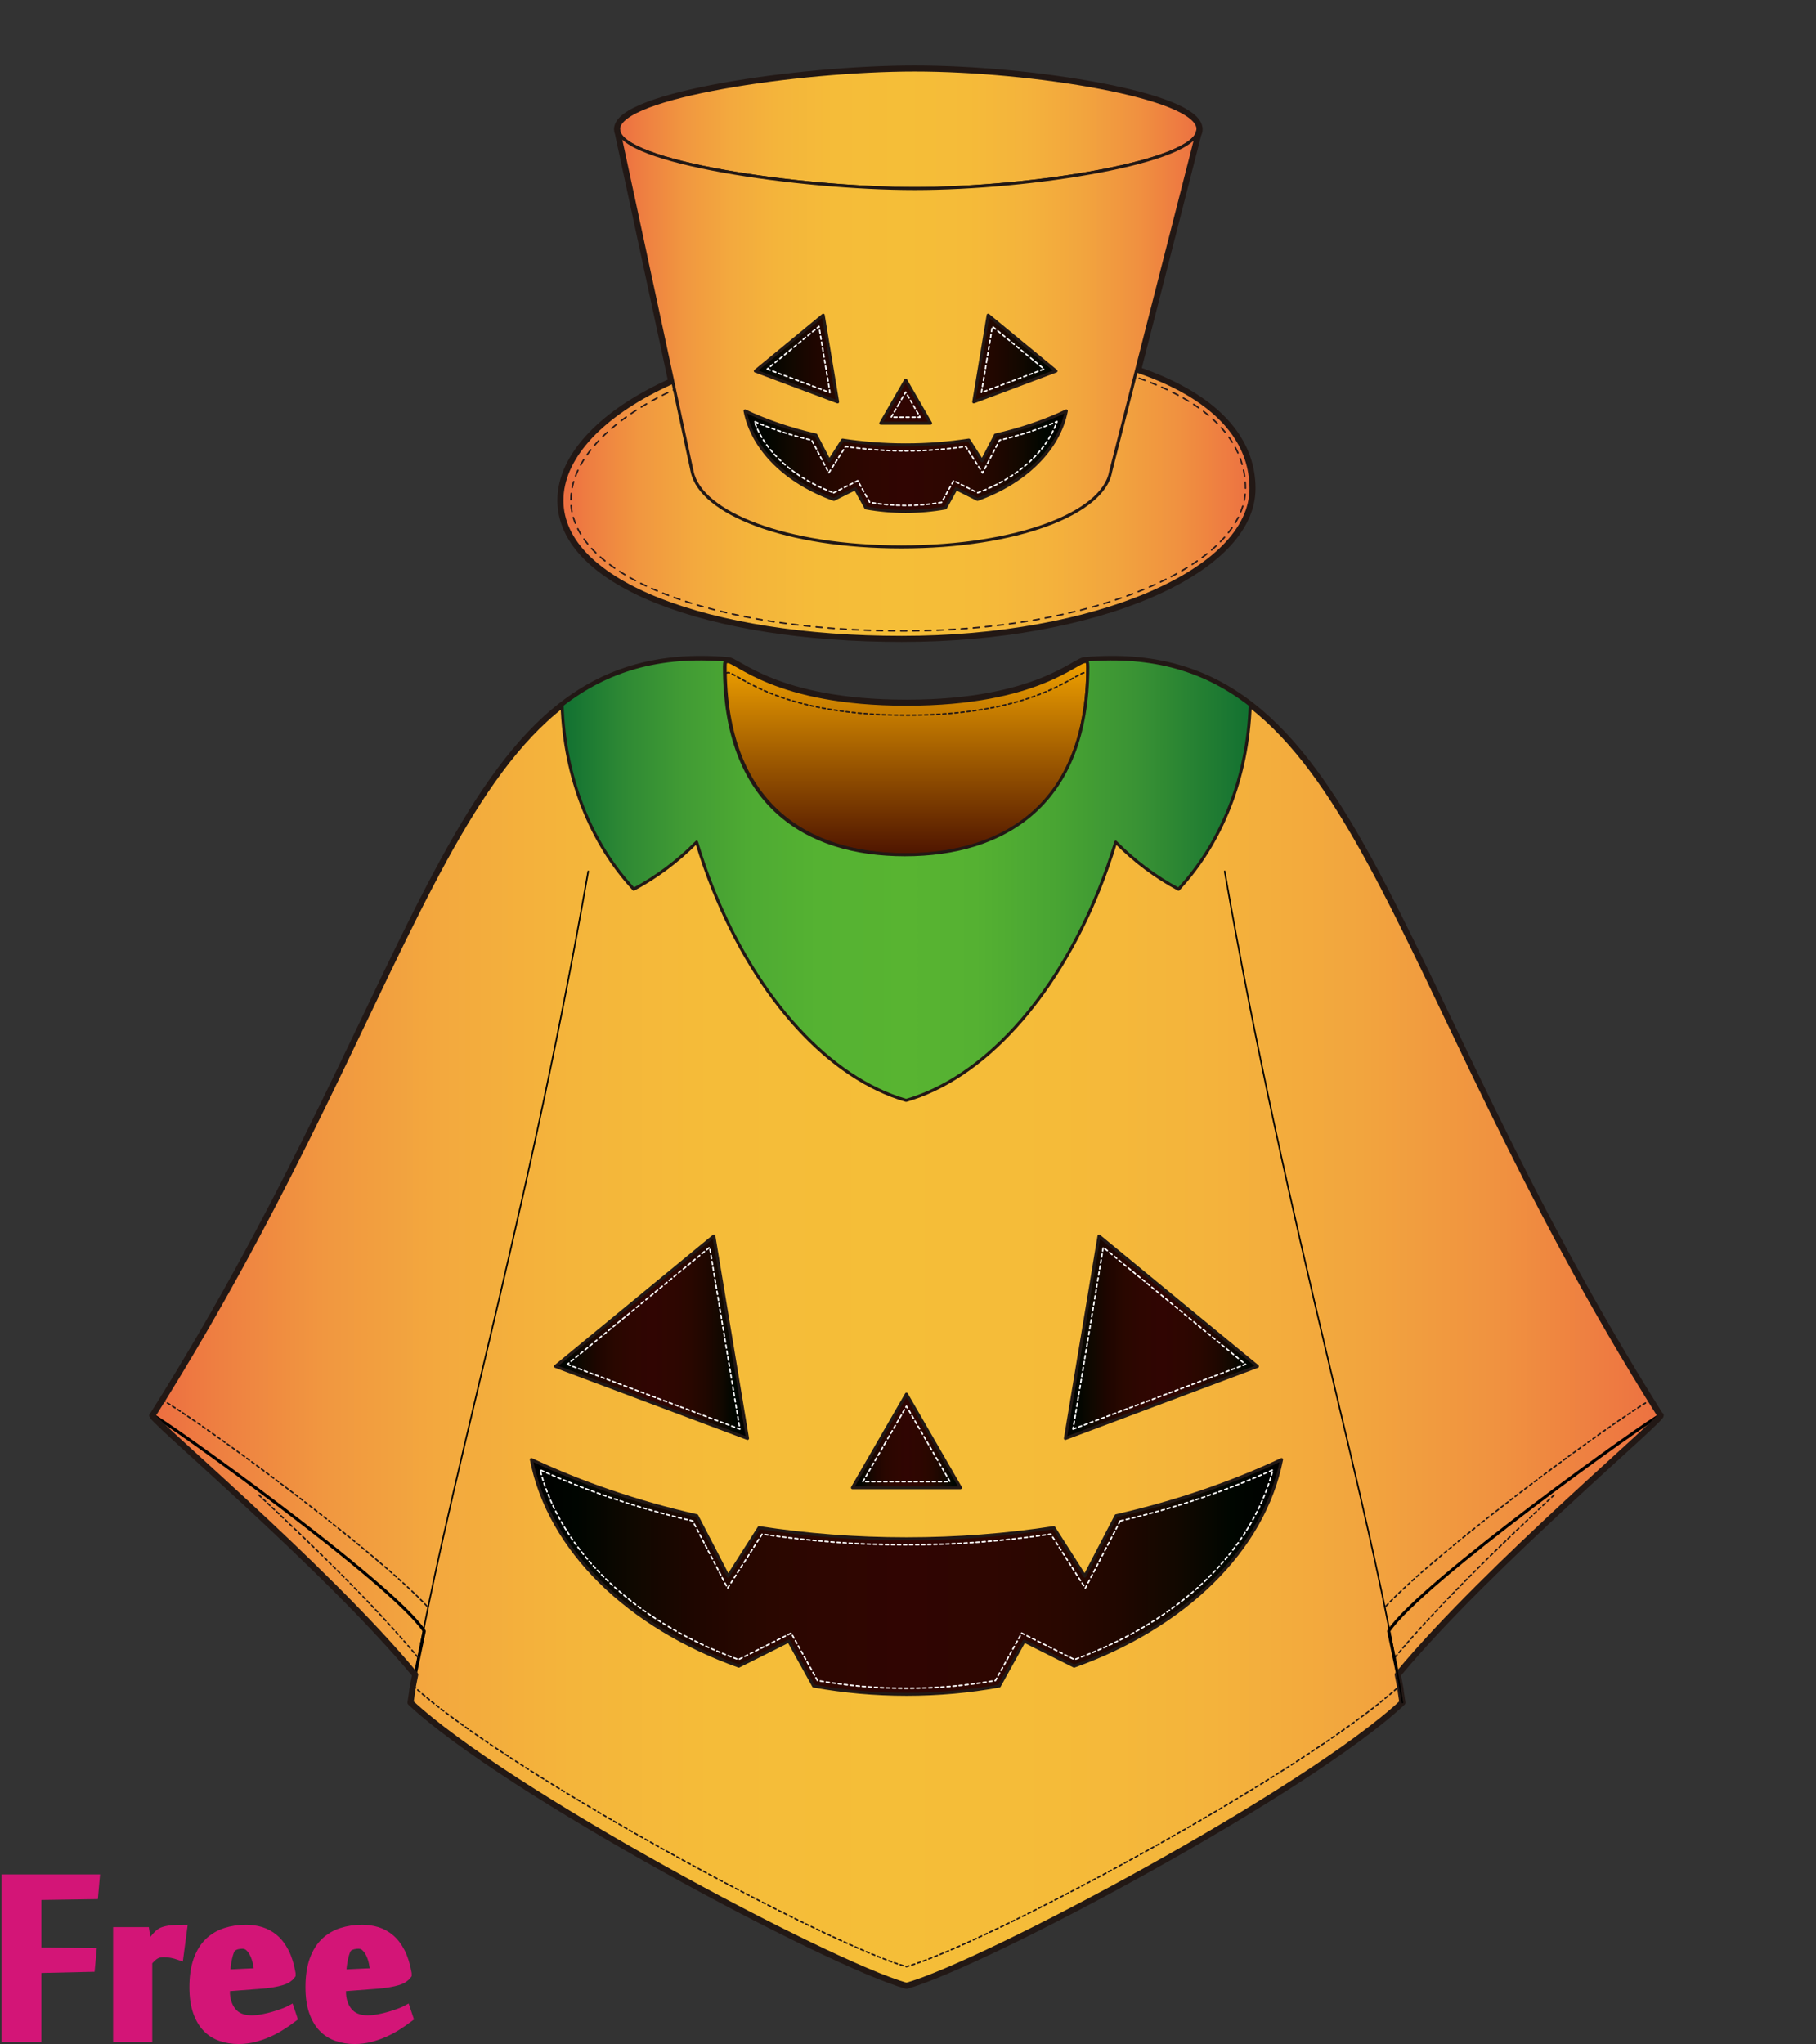 <?xml version="1.0" encoding="utf-8"?>
<!-- Generator: Adobe Illustrator 12.0.0, SVG Export Plug-In . SVG Version: 6.00 Build 51448)  -->
<!DOCTYPE svg PUBLIC "-//W3C//DTD SVG 1.1//EN" "http://www.w3.org/Graphics/SVG/1.1/DTD/svg11.dtd">
<svg  version="1.1" id="レイヤー_1" xmlns="http://www.w3.org/2000/svg" xmlns:xlink="http://www.w3.org/1999/xlink" width="600" height="675.129"
	 viewBox="0 0 600 675.129" overflow="visible" enable-background="new 0 0 600 675.129" xml:space="preserve">
<rect x="0" y="0" width="600" height="675.129" fill="#333333" stroke="none"/>
<rect fill="none" width="600" height="675"/>
<g>
	<path fill="none" stroke="#221815" stroke-width="3" stroke-linecap="round" stroke-linejoin="round" d="M395.834,42.698
		c0.004-10.806-55.418-19.565-93.594-19.563c-38.178-0.002-97.878,8.759-97.878,19.563c0.002,0.409,0.097,0.813,0.265,1.218
		l17.71,82.35c-22.738,10.116-36.687,24.468-36.687,39.018c0,27.159,48.599,45.242,112.308,45.242
		c63.715,0.002,115.364-22.019,115.364-49.181c0-15.962-11.689-29.907-37.872-38.834l19.979-78.213
		C395.693,43.769,395.834,43.237,395.834,42.698z"/>
	<linearGradient id="XMLID_12_" gradientUnits="userSpaceOnUse" x1="185.65" y1="161.341" x2="413.323" y2="161.341">
		<stop  offset="0.006" style="stop-color:#ED7041"/>
		<stop  offset="0.04" style="stop-color:#EE7E41"/>
		<stop  offset="0.114" style="stop-color:#F19740"/>
		<stop  offset="0.193" style="stop-color:#F3A93E"/>
		<stop  offset="0.278" style="stop-color:#F4B53B"/>
		<stop  offset="0.372" style="stop-color:#F5BC39"/>
		<stop  offset="0.494" style="stop-color:#F5BE38"/>
		<stop  offset="0.603" style="stop-color:#F5BB39"/>
		<stop  offset="0.703" style="stop-color:#F4B33C"/>
		<stop  offset="0.801" style="stop-color:#F2A53E"/>
		<stop  offset="0.896" style="stop-color:#F09140"/>
		<stop  offset="0.99" style="stop-color:#ED7441"/>
		<stop  offset="1" style="stop-color:#ED7041"/>
	</linearGradient>
	<path fill="url(#XMLID_12_)" stroke="#221815" stroke-linecap="round" stroke-linejoin="round" d="M413.322,161.344
		c0,27.163-51.649,49.184-115.364,49.181c-63.709,0-112.308-18.083-112.308-45.242c0-27.164,48.601-53.655,112.311-53.119
		C379.502,112.857,413.32,134.183,413.322,161.344z"/>
	<path fill="none" stroke="#2A1A19" stroke-width="0.5" stroke-linecap="round" stroke-linejoin="round" stroke-dasharray="2" d="
		M298.508,114.303L298.508,114.303c-40.05-0.336-77.258,10.306-97.095,27.78c-8.37,7.371-12.791,15.393-12.791,23.201
		c0,24.977,46.221,43.107,109.908,43.107c30.459,0,59.057-5.041,80.532-14.195c20.911-8.914,32.427-20.582,32.427-32.852
		C411.489,132.054,370.309,114.908,298.508,114.303z"/>
	<linearGradient id="XMLID_13_" gradientUnits="userSpaceOnUse" x1="204.362" y1="42.7" x2="395.834" y2="42.7">
		<stop  offset="0.006" style="stop-color:#ED7041"/>
		<stop  offset="0.04" style="stop-color:#EE7E41"/>
		<stop  offset="0.114" style="stop-color:#F19740"/>
		<stop  offset="0.193" style="stop-color:#F3A93E"/>
		<stop  offset="0.278" style="stop-color:#F4B53B"/>
		<stop  offset="0.372" style="stop-color:#F5BC39"/>
		<stop  offset="0.494" style="stop-color:#F5BE38"/>
		<stop  offset="0.603" style="stop-color:#F5BB39"/>
		<stop  offset="0.703" style="stop-color:#F4B33C"/>
		<stop  offset="0.801" style="stop-color:#F2A53E"/>
		<stop  offset="0.896" style="stop-color:#F09140"/>
		<stop  offset="0.99" style="stop-color:#ED7441"/>
		<stop  offset="1" style="stop-color:#ED7041"/>
	</linearGradient>
	<path fill="url(#XMLID_13_)" stroke="#221815" stroke-linecap="round" stroke-linejoin="round" d="M395.834,42.698
		c0,10.807-55.418,19.567-93.594,19.567c-38.174,0-97.878-8.761-97.878-19.567c0-10.804,59.7-19.565,97.878-19.563
		C340.416,23.133,395.838,31.892,395.834,42.698z"/>
	<linearGradient id="XMLID_14_" gradientUnits="userSpaceOnUse" x1="204.362" y1="111.667" x2="395.834" y2="111.667">
		<stop  offset="0.006" style="stop-color:#ED7041"/>
		<stop  offset="0.04" style="stop-color:#EE7E41"/>
		<stop  offset="0.114" style="stop-color:#F19740"/>
		<stop  offset="0.193" style="stop-color:#F3A93E"/>
		<stop  offset="0.278" style="stop-color:#F4B53B"/>
		<stop  offset="0.372" style="stop-color:#F5BC39"/>
		<stop  offset="0.494" style="stop-color:#F5BE38"/>
		<stop  offset="0.603" style="stop-color:#F5BB39"/>
		<stop  offset="0.703" style="stop-color:#F4B33C"/>
		<stop  offset="0.801" style="stop-color:#F2A53E"/>
		<stop  offset="0.896" style="stop-color:#F09140"/>
		<stop  offset="0.99" style="stop-color:#ED7441"/>
		<stop  offset="1" style="stop-color:#ED7041"/>
	</linearGradient>
	<path fill="url(#XMLID_14_)" stroke="#221815" stroke-linecap="round" stroke-linejoin="round" d="M366.943,155.815
		c-2.407,13.708-30.949,24.82-69.127,24.821c-38.175-0.001-66.198-11.113-69.123-24.821L204.362,42.698
		c0,10.807,59.705,19.567,97.878,19.567c38.176,0,93.594-8.761,93.594-19.567L366.943,155.815z"/>
	<linearGradient id="XMLID_15_" gradientUnits="userSpaceOnUse" x1="50.267" y1="436.769" x2="548.711" y2="436.769">
		<stop  offset="0.006" style="stop-color:#ED7041"/>
		<stop  offset="0.04" style="stop-color:#EE7E41"/>
		<stop  offset="0.114" style="stop-color:#F19740"/>
		<stop  offset="0.193" style="stop-color:#F3A93E"/>
		<stop  offset="0.278" style="stop-color:#F4B53B"/>
		<stop  offset="0.372" style="stop-color:#F5BC39"/>
		<stop  offset="0.494" style="stop-color:#F5BE38"/>
		<stop  offset="0.603" style="stop-color:#F5BB39"/>
		<stop  offset="0.703" style="stop-color:#F4B33C"/>
		<stop  offset="0.801" style="stop-color:#F2A53E"/>
		<stop  offset="0.896" style="stop-color:#F09140"/>
		<stop  offset="0.99" style="stop-color:#ED7441"/>
		<stop  offset="1" style="stop-color:#ED7041"/>
	</linearGradient>
	<path fill="url(#XMLID_15_)" stroke="#221815" stroke-linecap="round" stroke-linejoin="round" d="M358.314,218.027
		c0.797-0.095,1.079,0.517,1.079,2.165c0,45.326-26.823,62.135-59.906,62.135h0.004c-33.083,0-59.905-16.81-59.905-62.135
		c0-1.476,0.225-2.121,0.848-2.171l0.025,0.003C149.805,210.25,144.1,318.897,50.437,467.436
		c-3.786-1.117,56.755,49.516,86.734,85.701c-1.614,8.207-0.323,1.543-1.544,9.205c31.402,29.382,137.923,86.244,163.862,93.565
		c25.941-7.321,132.46-64.184,163.865-93.565c-1.22-7.662,0.068-0.998-1.543-9.205c29.977-36.186,90.519-86.818,86.73-85.701
		c-93.66-148.539-99.367-257.186-190.023-249.411"/>
	<linearGradient id="XMLID_16_" gradientUnits="userSpaceOnUse" x1="246.161" y1="136.523" x2="352.308" y2="136.523">
		<stop  offset="0" style="stop-color:#000000"/>
		<stop  offset="0.061" style="stop-color:#000500"/>
		<stop  offset="0.139" style="stop-color:#100800"/>
		<stop  offset="0.22" style="stop-color:#1F0600"/>
		<stop  offset="0.304" style="stop-color:#290700"/>
		<stop  offset="0.394" style="stop-color:#2E0601"/>
		<stop  offset="0.5" style="stop-color:#300502"/>
		<stop  offset="0.613" style="stop-color:#2E0601"/>
		<stop  offset="0.703" style="stop-color:#290700"/>
		<stop  offset="0.784" style="stop-color:#200700"/>
		<stop  offset="0.86" style="stop-color:#120800"/>
		<stop  offset="0.933" style="stop-color:#000600"/>
		<stop  offset="1" style="stop-color:#000000"/>
	</linearGradient>
	<path fill="url(#XMLID_16_)" stroke="#221815" stroke-linecap="round" stroke-linejoin="round" d="M276.743,132.74l-2.383-14.314
		l-2.377-14.315l-11.208,9.22l-11.204,9.217l13.586,5.095L276.743,132.74z M328.896,143.683l-0.68,1.314l-3.753,7.223l-4.378-6.862
		c-6.703,1.034-13.688,1.581-20.851,1.581c-7.172,0-14.149-0.547-20.853-1.581l-4.38,6.862l-3.754-7.223l-0.68-1.314
		c-8.411-1.904-16.276-4.603-23.407-7.957c2.516,12.857,13.8,23.679,29.348,29.226l2.025-1.017l5.043-2.526l2.735,4.935l0.784,1.421
		c4.206,0.762,8.605,1.169,13.139,1.169l0,0l0,0c4.532,0,8.933-0.407,13.133-1.169l0.789-1.421l2.734-4.935l5.038,2.526l2.029,1.017
		c15.549-5.546,26.833-16.368,29.349-29.226C345.178,139.08,337.307,141.779,328.896,143.683z M348.896,122.548l-11.203-9.217
		l-11.209-9.22l-2.381,14.315l-2.379,14.314l13.583-5.097L348.896,122.548z M303.201,132.401l-3.966-6.869l0,0l0,0l0,0l0,0
		l-3.967,6.869l-4.261,7.383h16.453L303.201,132.401z"/>
	<path fill="none" stroke="#FFFFFF" stroke-width="0.5" stroke-linecap="round" stroke-linejoin="round" stroke-dasharray="1" d="
		M326.066,118.751L326.066,118.751c0,0-1.156,6.964-1.813,10.918c3.751-1.41,16.967-6.367,20.719-7.773
		c-3.094-2.548-13.994-11.514-17.092-14.062C327.227,111.789,326.066,118.751,326.066,118.751z M253.497,121.896
		c3.75,1.406,16.963,6.363,20.716,7.773c-0.653-3.954-2.972-17.88-3.627-21.832C267.489,110.384,256.589,119.349,253.497,121.896z
		 M296.99,133.396v-0.002c0,0-1.317,2.28-2.539,4.401c3.167,0,6.397,0,9.563,0c-1.223-2.121-3.68-6.375-4.779-8.283
		C298.13,131.42,296.99,133.396,296.99,133.396z M275.423,162.768c0.584-0.293,7.969-3.992,7.969-3.992s3.819,6.893,3.963,7.153
		c3.882,0.652,7.871,1.018,11.879,1.018c4.007,0,7.995-0.366,11.878-1.018c0.142-0.26,3.961-7.153,3.961-7.153
		s7.383,3.699,7.969,3.992c13.148-4.888,22.632-13.468,26.205-23.538c-5.986,2.529-12.346,4.603-18.994,6.161
		c-0.131,0.25-5.613,10.805-5.613,10.805s-4.606-7.219-5.566-8.72c-6.492,0.936-13.149,1.452-19.839,1.452
		c-6.692,0-13.351-0.517-19.845-1.452c-0.958,1.501-5.563,8.72-5.563,8.72s-5.485-10.555-5.613-10.805
		c-6.647-1.558-13.008-3.632-18.997-6.162C252.791,149.299,262.272,157.879,275.423,162.768z"/>
	<linearGradient id="XMLID_17_" gradientUnits="userSpaceOnUse" x1="183.528" y1="441.678" x2="246.975" y2="441.678">
		<stop  offset="0" style="stop-color:#000000"/>
		<stop  offset="0.061" style="stop-color:#000500"/>
		<stop  offset="0.139" style="stop-color:#100800"/>
		<stop  offset="0.22" style="stop-color:#1F0600"/>
		<stop  offset="0.304" style="stop-color:#290700"/>
		<stop  offset="0.394" style="stop-color:#2E0601"/>
		<stop  offset="0.5" style="stop-color:#300502"/>
		<stop  offset="0.613" style="stop-color:#2E0601"/>
		<stop  offset="0.703" style="stop-color:#290700"/>
		<stop  offset="0.784" style="stop-color:#200700"/>
		<stop  offset="0.86" style="stop-color:#120800"/>
		<stop  offset="0.933" style="stop-color:#000600"/>
		<stop  offset="1" style="stop-color:#000000"/>
	</linearGradient>
	<polygon fill="url(#XMLID_17_)" stroke="#221815" stroke-linecap="round" stroke-linejoin="round" points="246.975,475.1 
		241.418,441.678 235.858,408.256 209.693,429.781 183.528,451.307 215.256,463.203 	"/>
	<path fill="none" stroke="#FFFFFF" stroke-width="0.5" stroke-linecap="round" stroke-linejoin="round" stroke-dasharray="1" d="
		M187.454,450.652c5.207,1.955,51.786,19.422,56.993,21.377c-0.908-5.487-9.072-54.562-9.983-60.047
		C230.166,415.516,191.749,447.12,187.454,450.652z"/>
	<linearGradient id="XMLID_18_" gradientUnits="userSpaceOnUse" x1="175.565" y1="520.844" x2="423.414" y2="520.844">
		<stop  offset="0" style="stop-color:#000000"/>
		<stop  offset="0.061" style="stop-color:#000500"/>
		<stop  offset="0.139" style="stop-color:#100800"/>
		<stop  offset="0.22" style="stop-color:#1F0600"/>
		<stop  offset="0.304" style="stop-color:#290700"/>
		<stop  offset="0.394" style="stop-color:#2E0601"/>
		<stop  offset="0.5" style="stop-color:#300502"/>
		<stop  offset="0.613" style="stop-color:#2E0601"/>
		<stop  offset="0.703" style="stop-color:#290700"/>
		<stop  offset="0.784" style="stop-color:#200700"/>
		<stop  offset="0.86" style="stop-color:#120800"/>
		<stop  offset="0.933" style="stop-color:#000600"/>
		<stop  offset="1" style="stop-color:#000000"/>
	</linearGradient>
	<path fill="url(#XMLID_18_)" stroke="#221815" stroke-linecap="round" stroke-linejoin="round" d="M368.748,500.652l-1.588,3.063
		l-8.761,16.87l-10.229-16.021c-15.644,2.416-31.943,3.692-48.681,3.692c-16.739,0-33.036-1.276-48.68-3.692l-10.231,16.021
		l-8.756-16.87l-1.593-3.063c-19.639-4.452-38.01-10.748-54.663-18.574c5.883,30.014,32.226,55.283,68.528,68.229l4.733-2.37
		l11.771-5.897l6.386,11.521l1.835,3.315c9.815,1.784,20.09,2.732,30.671,2.732l0,0l0,0c10.58,0,20.857-0.948,30.671-2.732
		l1.838-3.315l6.379-11.521l11.776,5.897l4.733,2.37c36.3-12.945,62.645-38.215,68.527-68.229
		C406.758,489.904,388.389,496.2,368.748,500.652z"/>
	<path fill="none" stroke="#FFFFFF" stroke-width="0.5" stroke-linecap="round" stroke-linejoin="round" stroke-dasharray="1" d="
		M370.105,502.361c-0.453,0.871-11.525,22.199-11.525,22.199s-10.213-15.992-11.402-17.857c-15.568,2.337-31.598,3.543-47.689,3.543
		c-16.09,0-32.12-1.206-47.687-3.543c-1.193,1.864-11.403,17.857-11.403,17.857s-11.076-21.33-11.527-22.199
		c-17.822-4.102-34.737-9.799-50.441-16.867c6.973,26.961,31.127,50.146,65.557,62.64c1.093-0.546,17.423-8.729,17.423-8.729
		s8.157,14.719,8.676,15.659c9.582,1.685,19.465,2.556,29.402,2.556c9.94,0,19.82-0.871,29.4-2.556
		c0.52-0.94,8.674-15.659,8.674-15.659s16.338,8.184,17.431,8.729c34.425-12.493,58.577-35.677,65.558-62.64
		C404.84,492.563,387.926,498.26,370.105,502.361z"/>
	<linearGradient id="XMLID_19_" gradientUnits="userSpaceOnUse" x1="352.002" y1="441.678" x2="415.45" y2="441.678">
		<stop  offset="0" style="stop-color:#000000"/>
		<stop  offset="0.061" style="stop-color:#000500"/>
		<stop  offset="0.139" style="stop-color:#100800"/>
		<stop  offset="0.22" style="stop-color:#1F0600"/>
		<stop  offset="0.304" style="stop-color:#290700"/>
		<stop  offset="0.394" style="stop-color:#2E0601"/>
		<stop  offset="0.5" style="stop-color:#300502"/>
		<stop  offset="0.613" style="stop-color:#2E0601"/>
		<stop  offset="0.703" style="stop-color:#290700"/>
		<stop  offset="0.784" style="stop-color:#200700"/>
		<stop  offset="0.86" style="stop-color:#120800"/>
		<stop  offset="0.933" style="stop-color:#000600"/>
		<stop  offset="1" style="stop-color:#000000"/>
	</linearGradient>
	<polygon fill="url(#XMLID_19_)" stroke="#221815" stroke-linecap="round" stroke-linejoin="round" points="415.45,451.307 
		389.283,429.781 363.118,408.256 357.559,441.678 352.002,475.1 383.725,463.203 	"/>
	<path fill="none" stroke="#FFFFFF" stroke-width="0.5" stroke-linecap="round" stroke-linejoin="round" stroke-dasharray="1" d="
		M354.528,472.029c5.208-1.955,51.788-19.422,56.998-21.376c-4.298-3.533-42.718-35.138-47.013-38.671
		C363.605,417.468,355.441,466.542,354.528,472.029z"/>
	<linearGradient id="XMLID_20_" gradientUnits="userSpaceOnUse" x1="281.644" y1="475.933" x2="317.334" y2="475.933">
		<stop  offset="0" style="stop-color:#000000"/>
		<stop  offset="0.061" style="stop-color:#000500"/>
		<stop  offset="0.139" style="stop-color:#100800"/>
		<stop  offset="0.22" style="stop-color:#1F0600"/>
		<stop  offset="0.304" style="stop-color:#290700"/>
		<stop  offset="0.394" style="stop-color:#2E0601"/>
		<stop  offset="0.5" style="stop-color:#300502"/>
		<stop  offset="0.613" style="stop-color:#2E0601"/>
		<stop  offset="0.703" style="stop-color:#290700"/>
		<stop  offset="0.784" style="stop-color:#200700"/>
		<stop  offset="0.86" style="stop-color:#120800"/>
		<stop  offset="0.933" style="stop-color:#000600"/>
		<stop  offset="1" style="stop-color:#000000"/>
	</linearGradient>
	<polygon fill="url(#XMLID_20_)" stroke="#221815" stroke-linecap="round" stroke-linejoin="round" points="308.091,475.377 
		299.489,460.478 299.489,460.478 299.489,460.478 299.489,460.478 299.489,460.478 290.887,475.377 281.645,491.389 
		317.334,491.389 	"/>
	<path fill="none" stroke="#FFFFFF" stroke-width="0.5" stroke-linecap="round" stroke-linejoin="round" stroke-dasharray="1" d="
		M292.607,476.372L292.607,476.372c0,0-5.237,9.073-7.517,13.025c5.022,0,23.775,0,28.798,0c-2.279-3.952-12.195-21.124-14.4-24.94
		C297.287,468.273,292.607,476.372,292.607,476.372z"/>
	<path fill="none" stroke="#000000" stroke-linecap="round" stroke-linejoin="round" d="M137.17,553.137l3.009-14.369
		c-10.381-15.902-86.847-70.473-89.743-71.332C46.651,466.318,107.191,516.951,137.17,553.137z"/>
	<path fill="none" stroke="#000000" stroke-width="0.5" stroke-linecap="round" stroke-linejoin="round" d="M194.347,287.806
		c-21.121,120.925-48.079,207.71-58.72,274.536"/>
	<path fill="none" stroke="#221815" stroke-width="0.5" stroke-linecap="round" stroke-linejoin="round" stroke-dasharray="1" d="
		M545.395,462.394c-11.176,6.116-70.246,49.392-87.854,68.503"/>
	<path fill="none" stroke="#221815" stroke-width="0.5" stroke-linecap="round" stroke-linejoin="round" stroke-dasharray="1" d="
		M53.584,462.394c11.177,6.116,70.248,49.392,87.857,68.503"/>
	<path fill="none" stroke="#000000" stroke-linecap="round" stroke-linejoin="round" d="M461.811,553.137l-3.012-14.369
		c10.382-15.902,86.849-70.473,89.742-71.332C552.329,466.318,491.787,516.951,461.811,553.137z"/>
	<path fill="none" stroke="#221815" stroke-width="0.5" stroke-linecap="round" stroke-linejoin="round" stroke-dasharray="1" d="
		M136.53,556.842c32.496,29.61,137.267,85.479,162.959,92.73c25.697-7.252,130.466-63.12,162.96-92.73"/>
	<path fill="none" stroke="#221815" stroke-width="0.5" stroke-linecap="round" stroke-linejoin="round" stroke-dasharray="1" d="
		M85.548,493.834c17.736,16.512,38.558,36.695,52.64,53.689"/>
	<path fill="none" stroke="#221815" stroke-width="0.5" stroke-linecap="round" stroke-linejoin="round" stroke-dasharray="1" d="
		M513.428,493.834c-17.731,16.512-38.553,36.695-52.634,53.689"/>
	<linearGradient id="XMLID_21_" gradientUnits="userSpaceOnUse" x1="299.49" y1="218.019" x2="299.49" y2="282.327">
		<stop  offset="0" style="stop-color:#F1A200"/>
		<stop  offset="1" style="stop-color:#4E1400"/>
	</linearGradient>
	<path fill="url(#XMLID_21_)" stroke="#221815" stroke-linecap="round" stroke-linejoin="round" d="M299.487,232.096
		c51.894,0,59.906-20.691,59.906-11.904c0,45.326-26.823,62.135-59.906,62.135h0.004c-33.083,0-59.905-16.81-59.905-62.135
		c0-8.787,8.013,11.904,59.905,11.904H299.487z"/>
	<path fill="none" stroke="#221815" stroke-width="2" stroke-linecap="round" stroke-linejoin="round" d="M240.435,218.021
		l-0.004,0.001c0.009,0.001,0.02,0.002,0.03,0.002L240.435,218.021z M548.541,467.436
		c-93.66-148.539-99.367-257.186-190.023-249.411l-0.203,0.003c0.117-0.015,0.223-0.008,0.32,0.012
		c-2.915-0.558-15.526,14.057-59.146,14.057c-43.411,0-56.107-14.47-59.1-14.059c0.017-0.002,0.026-0.014,0.042-0.016
		c-90.625-7.745-96.344,100.893-189.994,249.414c-3.786-1.117,56.755,49.516,86.734,85.701c-1.614,8.207-0.323,1.543-1.544,9.205
		c31.402,29.382,137.923,86.244,163.862,93.565c25.941-7.321,132.46-64.184,163.865-93.565c-1.22-7.662,0.068-0.998-1.543-9.205
		C491.787,516.951,552.329,466.318,548.541,467.436z"/>
	<path fill="none" stroke="#221815" stroke-width="0.5" stroke-linecap="round" stroke-linejoin="round" stroke-dasharray="1" d="
		M240.031,222.319c2.242-1.926,14.054,13.918,59.461,13.918h-0.004c42.165,0,55.36-13.66,58.827-14.07"/>
	<path fill="none" stroke="#000000" stroke-width="0.5" stroke-linecap="round" stroke-linejoin="round" d="M404.633,287.806
		c21.121,120.925,48.08,207.71,58.721,274.536"/>
	
		<linearGradient id="XMLID_22_" gradientUnits="userSpaceOnUse" x1="13688.383" y1="290.544" x2="13915.742" y2="290.544" gradientTransform="matrix(-1 0 0 1 14101.449 0)">
		<stop  offset="0" style="stop-color:#127031"/>
		<stop  offset="0.046" style="stop-color:#1E7A32"/>
		<stop  offset="0.168" style="stop-color:#3A9334"/>
		<stop  offset="0.287" style="stop-color:#49A533"/>
		<stop  offset="0.4" style="stop-color:#55B132"/>
		<stop  offset="0.5" style="stop-color:#58B431"/>
		<stop  offset="0.629" style="stop-color:#55B232"/>
		<stop  offset="0.731" style="stop-color:#4EAA33"/>
		<stop  offset="0.824" style="stop-color:#419B34"/>
		<stop  offset="0.911" style="stop-color:#2E8934"/>
		<stop  offset="0.994" style="stop-color:#137232"/>
		<stop  offset="1" style="stop-color:#127031"/>
	</linearGradient>
	<path fill="url(#XMLID_22_)" stroke="#221815" stroke-linecap="round" stroke-linejoin="round" d="M299.387,363.455
		c25.229-7.275,49.127-33.292,63.714-69.583c2.022-5.045,3.867-10.293,5.516-15.71c6.276,6.311,13.279,11.558,20.764,15.533
		c14.182-15.224,22.893-36.915,23.685-60.863l-0.014-0.006c-14.674-11.411-31.948-16.744-54.503-14.801l0.029-0.003
		c0.613,0.05,0.84,0.695,0.84,2.171c0,45.326-27.51,62.135-60.438,62.135c-32.927,0-59.621-16.81-59.621-62.135
		c0-1.476,0.226-2.121,0.843-2.171l0.028,0.003c-22.556-1.943-39.829,3.39-54.507,14.801l-0.016,0.006
		c0.794,23.948,9.506,45.64,23.689,60.863c7.485-3.975,14.489-9.222,20.764-15.533c1.644,5.417,3.491,10.665,5.516,15.71
		C250.264,330.163,274.16,356.18,299.387,363.455z"/>
</g>
<g>
	<path fill="#D31577" stroke="#D31577" stroke-width="3" d="M12.159,672.959H2V620.6h29.416l-0.455,5.189l-18.802,0.281v18.643
		l18.177,0.23l-0.453,4.842l-17.724,0.398V672.959z"/>
	<path fill="#D31577" stroke="#D31577" stroke-width="3" d="M59.162,645.846c-0.764-0.266-1.584-0.48-2.46-0.652
		c-0.877-0.17-1.716-0.256-2.517-0.256c-0.573,0-1.089,0.049-1.546,0.145c-0.457,0.092-0.887,0.256-1.287,0.482
		c-0.402,0.227-0.802,0.529-1.202,0.906c-0.401,0.383-0.849,0.836-1.343,1.365v25.123H38.87v-34.943h9.017l0.862,5.568h0.059
		c0.263-0.418,0.584-0.9,0.963-1.449c0.377-0.549,0.782-1.098,1.217-1.648c0.435-0.547,0.888-1.049,1.359-1.504
		c0.471-0.453,0.953-0.775,1.445-0.967c0.867-0.32,1.85-0.531,2.945-0.631s2.285-0.15,3.569-0.15L59.162,645.846z"/>
	<path fill="#D31577" stroke="#D31577" stroke-width="3" d="M81.334,637.234c1.667,0,3.285,0.236,4.857,0.709
		c1.569,0.473,3.02,1.266,4.345,2.379c1.326,1.115,2.47,2.605,3.438,4.477c0.965,1.871,1.693,4.203,2.188,6.998v0.453
		c-0.303,0.416-0.712,0.795-1.223,1.135c-0.512,0.34-1.184,0.635-2.018,0.877c-0.834,0.248-1.855,0.475-3.066,0.682
		c-1.212,0.209-2.67,0.369-4.373,0.482l-11.021,0.85v1.475c0,2.719,0.72,4.965,2.158,6.742c1.439,1.773,3.597,2.662,6.475,2.662
		c1.175,0,2.406-0.121,3.693-0.367s2.508-0.539,3.663-0.881c1.155-0.34,2.213-0.691,3.18-1.051s1.695-0.672,2.188-0.938l0.853,2.557
		c-1.06,0.799-2.253,1.629-3.579,2.486c-1.325,0.859-2.745,1.633-4.26,2.32c-1.515,0.686-3.114,1.25-4.799,1.689
		s-3.419,0.658-5.198,0.658c-2.083,0-4.027-0.311-5.832-0.938c-1.803-0.623-3.362-1.615-4.675-2.98
		c-1.312-1.361-2.348-3.141-3.108-5.336c-0.76-2.193-1.141-4.863-1.141-8.006c0-3.521,0.437-6.5,1.313-8.941
		c0.874-2.443,2.091-4.41,3.65-5.906c1.561-1.494,3.392-2.582,5.499-3.266C76.646,637.576,78.91,637.234,81.334,637.234z
		 M76.617,643.168c-0.265,0.229-0.521,0.654-0.768,1.279c-0.246,0.625-0.465,1.363-0.653,2.215c-0.19,0.852-0.341,1.742-0.455,2.67
		c-0.114,0.928-0.17,1.825-0.17,2.697l10.964-0.514c-0.115-1.02-0.286-2.08-0.513-3.18c-0.228-1.098-0.559-2.1-0.995-3.01
		c-0.437-0.908-0.976-1.664-1.619-2.271c-0.644-0.606-1.42-0.908-2.327-0.908c-0.646,0-1.25,0.074-1.818,0.227
		C77.695,642.523,77.147,642.789,76.617,643.168z"/>
	<path fill="#D31577" stroke="#D31577" stroke-width="3" d="M119.678,637.234c1.666,0,3.285,0.236,4.857,0.709
		c1.57,0.473,3.02,1.266,4.345,2.379c1.326,1.115,2.471,2.605,3.438,4.477c0.963,1.871,1.693,4.203,2.187,6.998v0.453
		c-0.304,0.416-0.712,0.795-1.223,1.135c-0.51,0.34-1.182,0.635-2.016,0.877c-0.833,0.248-1.855,0.475-3.066,0.682
		c-1.212,0.209-2.671,0.369-4.374,0.482l-11.02,0.85v1.475c0,2.719,0.719,4.965,2.157,6.742c1.438,1.773,3.598,2.662,6.476,2.662
		c1.174,0,2.405-0.121,3.692-0.367c1.288-0.246,2.51-0.539,3.663-0.881c1.155-0.34,2.214-0.691,3.182-1.051
		c0.966-0.359,1.695-0.672,2.187-0.938l0.854,2.557c-1.062,0.799-2.255,1.629-3.579,2.486c-1.327,0.859-2.747,1.633-4.261,2.32
		c-1.515,0.686-3.113,1.25-4.799,1.689c-1.685,0.439-3.419,0.658-5.199,0.658c-2.083,0-4.026-0.311-5.832-0.938
		c-1.804-0.623-3.362-1.615-4.675-2.98c-1.312-1.361-2.348-3.141-3.108-5.336c-0.761-2.193-1.142-4.863-1.142-8.006
		c0-3.521,0.437-6.5,1.313-8.941c0.874-2.443,2.092-4.41,3.65-5.906c1.561-1.494,3.392-2.582,5.499-3.266
		C114.989,637.576,117.253,637.234,119.678,637.234z M114.961,643.168c-0.265,0.229-0.521,0.654-0.768,1.279
		s-0.464,1.363-0.652,2.215c-0.189,0.852-0.342,1.742-0.456,2.67c-0.112,0.928-0.169,1.825-0.169,2.697l10.964-0.514
		c-0.115-1.02-0.286-2.08-0.513-3.18c-0.227-1.098-0.558-2.1-0.994-3.01c-0.436-0.908-0.975-1.664-1.619-2.271
		c-0.644-0.606-1.42-0.908-2.327-0.908c-0.645,0-1.25,0.074-1.818,0.227C116.039,642.523,115.491,642.789,114.961,643.168z"/>
</g>
</svg>
